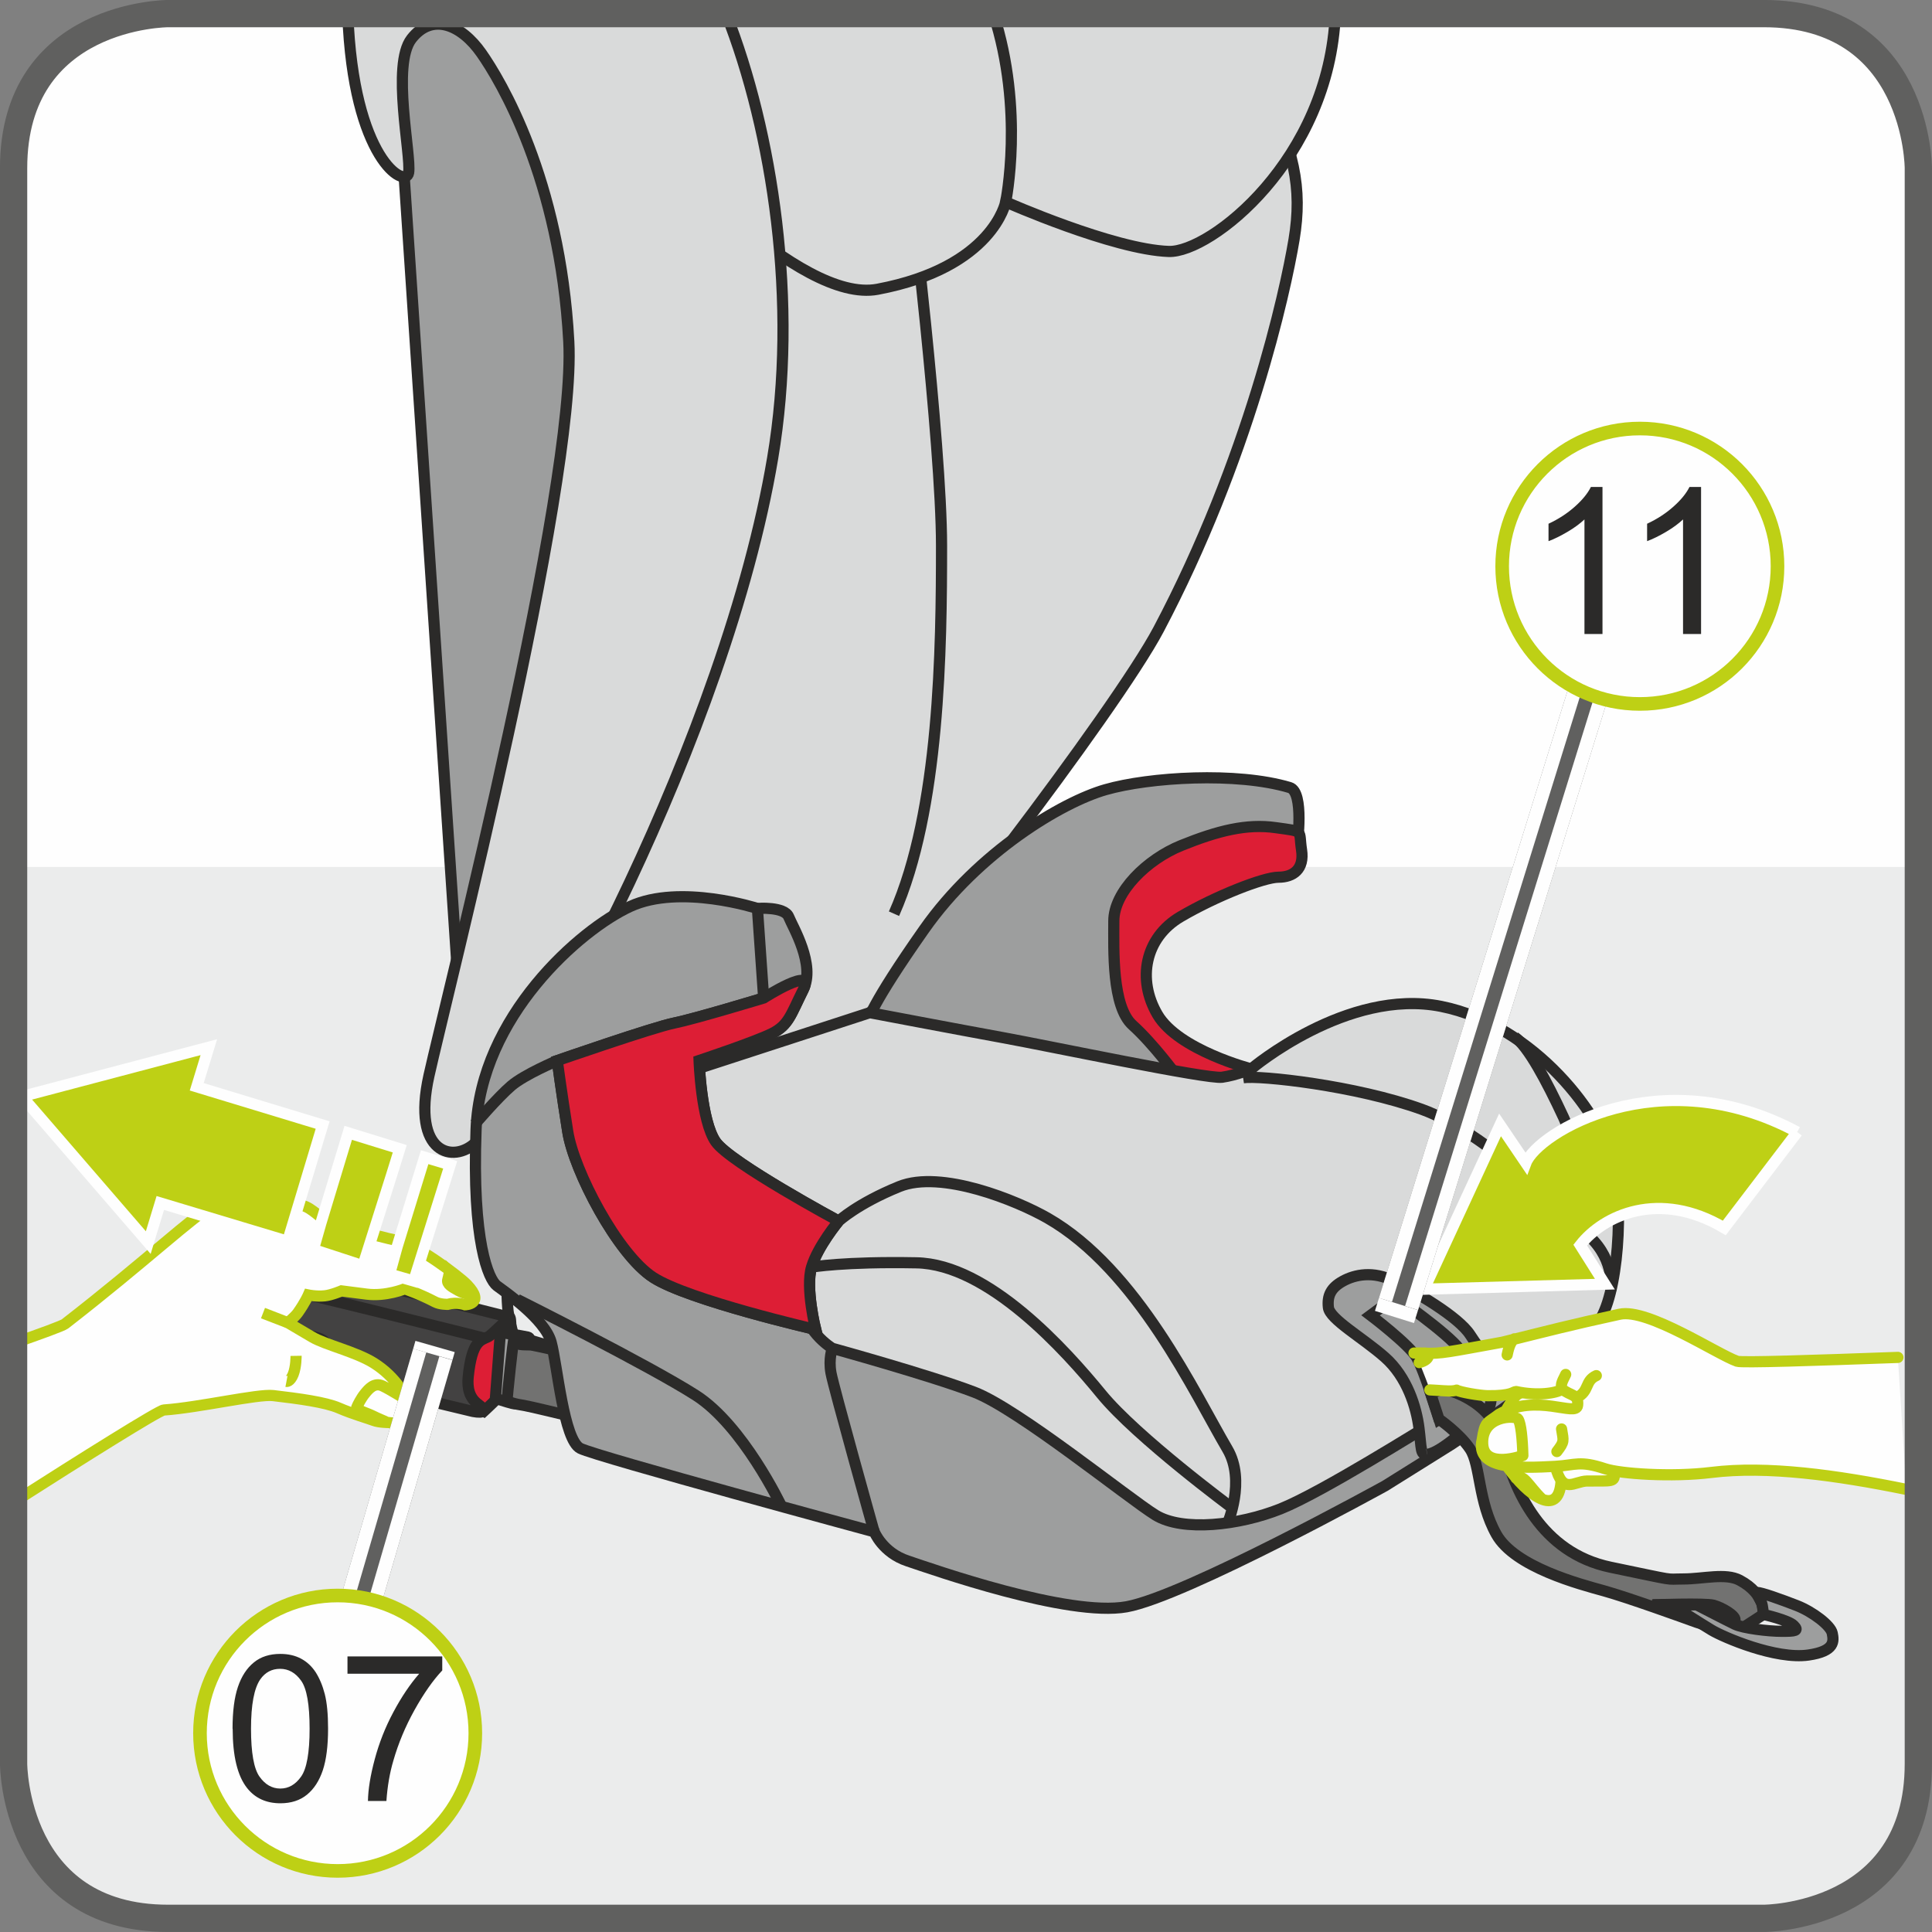 <?xml version="1.0" encoding="UTF-8"?>
<!DOCTYPE svg PUBLIC "-//W3C//DTD SVG 1.1//EN" "http://www.w3.org/Graphics/SVG/1.1/DTD/svg11.dtd">
<!-- Creator: CorelDRAW 2017 -->
<svg xmlns="http://www.w3.org/2000/svg" xml:space="preserve" width="25mm" height="25mm" version="1.1" style="shape-rendering:geometricPrecision; text-rendering:geometricPrecision; image-rendering:optimizeQuality; fill-rule:evenodd; clip-rule:evenodd"
viewBox="0 0 309.64 309.64"
 xmlns:xlink="http://www.w3.org/1999/xlink">
 <rect x="0" y="0" width="309.64" height="309.64" fill="#808080" stroke="none"/>
 <defs>
  <style type="text/css">
   <![CDATA[
    .str2 {stroke:#FEFEFE;stroke-width:1.79;stroke-miterlimit:4}
    .str0 {stroke:#2B2A29;stroke-width:1.79;stroke-miterlimit:10}
    .str1 {stroke:#2B2A29;stroke-width:1.79;stroke-miterlimit:4}
    .str3 {stroke:#BED015;stroke-width:1.79;stroke-miterlimit:10}
    .str8 {stroke:#FEFEFE;stroke-width:6.55;stroke-miterlimit:4}
    .str5 {stroke:#60605F;stroke-width:4.37;stroke-miterlimit:4}
    .str9 {stroke:#BED015;stroke-width:2.18;stroke-miterlimit:2.613}
    .str6 {stroke:#60605F;stroke-width:6.55;stroke-linejoin:bevel;stroke-miterlimit:4}
    .str7 {stroke:#FEFEFE;stroke-width:2.18;stroke-linejoin:bevel;stroke-miterlimit:4}
    .str4 {stroke:#BED015;stroke-width:1.79;stroke-linecap:round;stroke-miterlimit:4}
    .fil4 {fill:none}
    .fil2 {fill:none;fill-rule:nonzero}
    .fil12 {fill:#FEFEFE}
    .fil1 {fill:#EBECEC}
    .fil3 {fill:#D9DADA}
    .fil5 {fill:#9D9E9E}
    .fil11 {fill:#BED015}
    .fil0 {fill:#FEFEFE;fill-rule:nonzero}
    .fil10 {fill:#D9DADA;fill-rule:nonzero}
    .fil7 {fill:#9D9E9E;fill-rule:nonzero}
    .fil8 {fill:#727271;fill-rule:nonzero}
    .fil9 {fill:#434242;fill-rule:nonzero}
    .fil14 {fill:#2B2A29;fill-rule:nonzero}
    .fil6 {fill:#DD1E35;fill-rule:nonzero}
    .fil13 {fill:#BED015;fill-rule:nonzero}
   ]]>
  </style>
 </defs>
 <g id="Слой_x0020_1">
  <path class="fil0" d="M26.95 2.18c0,0 -24.77,0 -24.77,24.77l0 255.73c0,0 0,24.77 24.77,24.77l255.73 0c0,0 24.77,0 24.77,-24.77l0 -255.73c0,0 0,-24.77 -24.77,-24.77l-255.73 0z"/>
  <path class="fil1" d="M307.45 138.95l-305.27 0 0 143.73c0,0 0,24.77 24.77,24.77l0 0 255.73 0c0,0 24.77,0 24.77,-24.77l0 0 0 -143.73z"/>
  <path class="fil0" d="M69.34 205.32c0,0 3.01,0.58 4,1 1,0.43 -3.17,1.73 -4.36,2.11 -10.42,3.32 -14.34,2.12 -14.34,2.12l-9.19 3.07 -0.21 -2.27 6.03 -9.35 18.08 3.32z"/>
  <path class="fil2 str0" d="M48.53 204.69c0,0 0.88,0.69 1.14,0.96 0.27,0.27 0.74,0.35 0.89,0.9m-1.18 9.93l-2.27 1.53m4.39 -8.74c2.41,-0.52 3.53,-0.93 3.53,-0.93 0,0 1.56,0.27 2.34,0.4 4.24,0.72 7.34,-1.18 7.34,-1.18l3.93 0.63m-18.11 2.66c0.85,-0.31 0.81,-0.44 4.62,-1.31 0,0 1.71,0.23 2.93,0.36 2.83,0.29 5.33,-0.82 6.91,-1.61l2.7 0.3m-19.23 3.85c2.26,-0.93 6.52,-2.07 6.67,-2.02 0.82,0.27 3.1,0.93 7.09,-0.13 0.42,-0.11 5.84,-1.8 6.31,-1.85m-16.48 -0.74c0,0 -0.02,1.2 -1.94,3.32 -1.16,1.28 -2.45,1.81 -2.45,1.81"/>
  <path class="fil3" d="M107.96 6.68c0,0 89.16,-4.2 94.3,6.54 5.13,10.74 6.53,16.8 5.13,25.21 -1.4,8.4 -7.27,35.14 -21.7,62.44 -6.9,13.05 -40.95,57.42 -46.28,61.44 -5.31,4.02 -61.8,23.16 -64.6,20.36 -2.8,-2.81 33.15,-175.99 33.15,-175.99z"/>
  <path class="fil4 str1" d="M107.96 6.68c0,0 89.16,-4.2 94.3,6.54 5.13,10.74 6.53,16.8 5.13,25.21 -1.4,8.4 -7.27,35.14 -21.7,62.44 -6.9,13.05 -40.95,57.42 -46.28,61.44 -5.31,4.02 -61.8,23.16 -64.6,20.36 -2.8,-2.81 33.15,-175.99 33.15,-175.99m37.81 21.94c0,0 5.13,42.48 5.13,58.82 0,16.34 -0.26,42.43 -7.62,59"/>
  <path class="fil3" d="M100.03 17.42c5.6,6.54 28.13,31.3 40.61,28.94 18.55,-3.5 20.54,-14 20.54,-14 0,0 17.24,7.64 26.14,7.94 6.65,0.22 25.75,-14.73 26.69,-38.11l-120.46 0c3.14,6.77 6.48,15.23 6.48,15.23z"/>
  <path class="fil4 str1" d="M100.03 17.42c5.6,6.54 28.13,31.3 40.61,28.94 18.55,-3.5 20.54,-14 20.54,-14 0,0 17.24,7.64 26.14,7.94 6.65,0.22 25.75,-14.73 26.69,-38.11m-120.46 0c3.14,6.77 6.48,15.23 6.48,15.23m61.15 14.94c0,0 3.05,-14.66 -1.97,-30.17"/>
  <polygon class="fil5" points="64.55,24.89 73.41,157.46 92.56,117.32 109.36,37.96 89.89,2.19 64.92,2.19 60.35,15.08 "/>
  <path class="fil4 str1" d="M64.55 24.89l8.87 132.58 19.14 -40.15 16.8 -79.36 -19.47 -35.77m-24.97 0l-4.57 12.9 4.2 9.8"/>
  <path class="fil3" d="M76.22 183.13c-3.53,3.36 -10.27,1.87 -7.47,-10.74 2.81,-12.6 23.66,-94.32 22.41,-117.64 -1.4,-26.14 -11.01,-41.94 -14,-46.21 -3.27,-4.67 -7.94,-6.53 -11.21,-2.33 -3.26,4.2 0,18.67 -0.46,21.48 -0.43,2.6 -8.9,-2.04 -9.75,-25.5l60.63 0c7.44,18.86 11.66,46.37 7.46,71.25 -7.46,44.35 -37.81,100.36 -47.61,109.7z"/>
  <path class="fil4 str1" d="M76.22 183.13c-3.53,3.36 -10.27,1.87 -7.47,-10.74 2.81,-12.6 23.66,-94.32 22.41,-117.64 -1.4,-26.14 -11.01,-41.94 -14,-46.21 -3.27,-4.67 -7.94,-6.53 -11.21,-2.33 -3.26,4.2 0,18.67 -0.46,21.48 -0.43,2.6 -8.9,-2.04 -9.75,-25.5m60.63 0c7.44,18.86 11.66,46.37 7.46,71.25 -7.46,44.35 -37.81,100.36 -47.61,109.7"/>
  <path class="fil4 str0" d="M81.22 205.32c0,0 0,2.94 0.21,4.83 0.21,1.9 1.69,6.74 1.69,6.74l9.25 3.57 -2.1 -12.2 -9.05 -2.94"/>
  <path class="fil6" d="M81.61 211.05c0.78,-0.1 -0.42,10.93 -0.87,11.83 -0.35,0.71 -3.2,3.31 -3.2,3.31l-4.4 -2.29 1.41 -10.72c0,0 5.39,-1.92 7.06,-2.14z"/>
  <path class="fil2 str1" d="M81.61 211.05c0.78,-0.1 -0.42,10.93 -0.87,11.83 -0.35,0.71 -3.2,3.31 -3.2,3.31l-4.4 -2.29 1.41 -10.72c0,0 5.39,-1.92 7.06,-2.14"/>
  <path class="fil7" d="M80.2 213.54c0,0 3.48,0.55 4.39,0.75 0.81,0.18 0.03,1.85 -0.5,3.52 -0.54,1.66 -0.31,5.4 -0.51,5.99 -0.21,0.59 -0.33,1.39 -1.46,1.13 -1.12,-0.27 -2.72,-0.84 -2.72,-0.84l0.8 -10.56z"/>
  <path class="fil2 str1" d="M80.2 213.54c0,0 3.48,0.55 4.39,0.75 0.81,0.18 0.03,1.85 -0.5,3.52 -0.54,1.66 -0.31,5.4 -0.51,5.99 -0.21,0.59 -0.33,1.39 -1.46,1.13 -1.12,-0.27 -2.72,-0.84 -2.72,-0.84l0.8 -10.56"/>
  <polygon class="fil8" points="94.65,217.71 84.8,214.74 84.78,217.17 93.53,218.32 "/>
  <polyline class="fil2 str1" points="94.65,217.71 84.8,214.74 84.78,217.17 93.53,218.32 94.65,217.71 "/>
  <path class="fil8" d="M106.32 230.59c0,0 -20.9,-5.13 -22.32,-5.34 -1.42,-0.2 -2.73,-0.58 -2.73,-0.9 0,-0.32 0.99,-10.04 1.1,-9.66 0.31,1.01 1.51,0.8 2.65,0.86 1.09,0.06 23.81,5.48 23.81,5.48l-2.51 9.56z"/>
  <path class="fil2 str1" d="M106.32 230.59c0,0 -20.9,-5.13 -22.32,-5.34 -1.42,-0.2 -2.73,-0.58 -2.73,-0.9 0,-0.32 0.99,-10.04 1.1,-9.66 0.31,1.01 1.51,0.8 2.65,0.86 1.09,0.06 23.81,5.48 23.81,5.48l-2.51 9.56"/>
  <path class="fil9" d="M49.85 213.88c0,0 -3.01,-0.29 -4.03,-0.11 -1.02,0.17 -1.56,0.68 -1.71,1.06 -0.17,0.38 0.37,1.7 1.4,2.36 1.03,0.66 7.82,2.39 7.82,2.39l2.45 -1.8 -0.93 -2.87 -5 -1.04z"/>
  <path class="fil2 str1" d="M49.85 213.88c0,0 -3.01,-0.29 -4.03,-0.11 -1.02,0.17 -1.56,0.68 -1.71,1.06 -0.17,0.38 0.37,1.7 1.4,2.36 1.03,0.66 7.82,2.39 7.82,2.39l2.45 -1.8 -0.93 -2.87 -5 -1.04m4.42 2.02c0,0 -0.33,1.67 -1.78,1.33 -0.6,-0.14 -2.88,-0.82 -2.88,-0.82l-0.72 -1.99c0,0 2.64,0.88 3.39,1.01 1.14,0.21 1.56,-0.12 1.56,-0.12"/>
  <path class="fil7" d="M45.32 211.14c0,0 1.04,2.8 1.4,3.54 0.44,0.88 0.94,1.06 0.94,1.06l1.94 0.66c0,0 -0.48,-0.95 -0.28,-1.46 0.19,-0.52 1.23,-1.66 1.23,-1.66l-5.23 -2.14z"/>
  <path class="fil2 str1" d="M45.32 211.14c0,0 1.04,2.8 1.4,3.54 0.44,0.88 0.94,1.06 0.94,1.06l1.94 0.66c0,0 -0.48,-0.95 -0.28,-1.46 0.19,-0.52 1.23,-1.66 1.23,-1.66l-5.23 -2.14"/>
  <path class="fil9" d="M81.68 211.12c0,0 -29.17,-7.34 -30.83,-7.5 -1.66,-0.17 -2.8,-0.55 -4.08,0.62 -1.29,1.16 -4.34,2.38 -4.43,3.32 -0.16,1.58 0.64,2.62 1.23,2.98 0.59,0.36 6.14,3.59 6.14,3.59 0,0 0.03,-0.11 1.38,0.34 2.72,0.93 1.36,4.26 -0.91,3.85 -2.27,-0.41 -3.8,-1.03 -3.8,-1.03 0,0 -1.8,-1.04 -1.99,-1.6 -0.28,-0.86 -0.03,-1.36 -0.03,-1.36 0,0 -0.98,0.89 -0.23,1.98 0.49,0.71 1.49,2.45 3.27,2.94 0.95,0.26 27.63,6.82 28.38,6.96 1.9,0.36 2.25,-0.15 0.87,-1.14 -1.41,-1.01 -1.8,-2.57 -1.61,-4.43 0.6,-5.83 2.02,-5.82 3.21,-6.4 0.31,-0.14 1.29,-1.1 3.44,-3.11z"/>
  <path class="fil2 str1" d="M81.68 211.12c0,0 -29.17,-7.34 -30.83,-7.5 -1.66,-0.17 -2.8,-0.55 -4.08,0.62 -1.29,1.16 -4.34,2.38 -4.43,3.32 -0.16,1.58 0.64,2.62 1.23,2.98 0.59,0.36 6.14,3.59 6.14,3.59 0,0 0.03,-0.11 1.38,0.34 2.72,0.93 1.36,4.26 -0.91,3.85 -2.27,-0.41 -3.8,-1.03 -3.8,-1.03 0,0 -1.8,-1.04 -1.99,-1.6 -0.28,-0.86 -0.03,-1.36 -0.03,-1.36 0,0 -0.98,0.89 -0.23,1.98 0.49,0.71 1.49,2.45 3.27,2.94 0.95,0.26 27.63,6.82 28.38,6.96 1.9,0.36 2.25,-0.15 0.87,-1.14 -1.41,-1.01 -1.8,-2.57 -1.61,-4.43 0.6,-5.83 2.02,-5.82 3.21,-6.4 0.31,-0.14 1.29,-1.1 3.44,-3.11m-3.93 3.37c0,0 -31.99,-8.04 -33.2,-8.04 -1.21,0 -1.51,0.21 -1.71,0.51"/>
  <path class="fil7" d="M206.7 126.22c-8.48,-2.54 -22.51,-1.67 -29.52,0.34 -7.01,2.01 -20.38,10.02 -29.06,22.38 -8.69,12.36 -9.02,14.7 -9.02,14.7l-27.73 7.68 -4.01 -4.34 17.71 -5.68 -3.67 -15.7c0,0 -12.37,-4.01 -20.38,-0.33 -8.02,3.67 -24.06,17.7 -24.72,35.75 -0.67,18.04 2.01,24.05 3.34,25.05 1.34,1 7.69,5.34 8.69,9.02 1,3.68 2,15.7 4.68,17.04 2.67,1.34 47.11,13.37 47.11,13.37 0,0 1.33,3.34 5.34,4.67 4.01,1.34 25.73,9.02 35.08,7.35 9.35,-1.67 41.42,-19.37 41.42,-19.37l10.69 -6.68c0,0 15.71,-10.36 18.71,-14.37 3,-4.02 2.67,-12.03 2.67,-12.03l-61.81 -33.41 -9.69 -9.02 -0.34 -15.7 25.7 -11.43c0,0 1.19,-8.58 -1.19,-9.29z"/>
  <path class="fil2 str0" d="M206.7 126.22c-8.48,-2.54 -22.51,-1.67 -29.52,0.34 -7.01,2.01 -20.38,10.02 -29.06,22.38 -8.69,12.36 -9.02,14.7 -9.02,14.7l-27.73 7.68 -4.01 -4.34 17.71 -5.68 -3.67 -15.7c0,0 -12.37,-4.01 -20.38,-0.33 -8.02,3.67 -24.06,17.7 -24.72,35.75 -0.67,18.04 2.01,24.05 3.34,25.05 1.34,1 7.69,5.34 8.69,9.02 1,3.68 2,15.7 4.68,17.04 2.67,1.34 47.11,13.37 47.11,13.37 0,0 1.33,3.34 5.34,4.67 4.01,1.34 25.73,9.02 35.08,7.35 9.35,-1.67 41.42,-19.37 41.42,-19.37l10.69 -6.68c0,0 15.71,-10.36 18.71,-14.37 3,-4.02 2.67,-12.03 2.67,-12.03l-61.81 -33.41 -9.69 -9.02 -0.34 -15.7 25.7 -11.43c0,0 1.19,-8.58 -1.19,-9.29"/>
  <path class="fil6" d="M208.6 136.23c-0.51,-3.3 0.56,-2.92 -4.12,-3.58 -4.68,-0.67 -9.29,0.48 -15.17,2.86 -5.48,2.22 -10.8,7.42 -10.8,12.09 0,4.68 -0.33,13.7 3.01,16.7 3.34,3.01 7.01,8.02 7.01,8.02l9.69 1 2.34 -2c0,0 -11.69,-3.01 -15.04,-8.69 -3.34,-5.68 -2,-12.36 3.68,-15.7 5.68,-3.34 13.36,-6.34 15.7,-6.34 2.34,0 4.17,-1.27 3.7,-4.36z"/>
  <path class="fil2 str0" d="M208.6 136.23c-0.51,-3.3 0.56,-2.92 -4.12,-3.58 -4.68,-0.67 -9.29,0.48 -15.17,2.86 -5.48,2.22 -10.8,7.42 -10.8,12.09 0,4.68 -0.33,13.7 3.01,16.7 3.34,3.01 7.01,8.02 7.01,8.02l9.69 1 2.34 -2c0,0 -11.69,-3.01 -15.04,-8.69 -3.34,-5.68 -2,-12.36 3.68,-15.7 5.68,-3.34 13.36,-6.34 15.7,-6.34 2.34,0 4.17,-1.27 3.7,-4.36"/>
  <path class="fil10" d="M230.63 227.45c-2.34,1.34 -18.71,11.7 -25.39,14.37 -6.69,2.67 -15.7,3.67 -20.05,1 -4.34,-2.68 -22.05,-17.04 -29.07,-19.71 -7.02,-2.68 -22.73,-7.02 -22.73,-7.02 0,0 -5.01,-3.02 -4.68,-8.02 0.34,-5.01 -13.7,-12.03 -13.7,-12.03l-5.34 -24.06 29.73 -9.68c0,0 14.04,2.67 21.38,4.01 7.35,1.34 32.74,6.68 35.08,6.34 2.35,-0.34 4.68,-1.34 4.68,-1.34 0,0 15.37,-13.02 30.41,-10.02 15.03,3.01 26.06,17.71 27.73,25.73 1.67,8.02 0.33,23.05 -3.34,25.73 -3.67,2.67 -24.72,14.69 -24.72,14.69z"/>
  <path class="fil2 str0" d="M230.63 227.45c-2.34,1.34 -18.71,11.7 -25.39,14.37 -6.69,2.67 -15.7,3.67 -20.05,1 -4.34,-2.68 -22.05,-17.04 -29.07,-19.71 -7.02,-2.68 -22.73,-7.02 -22.73,-7.02 0,0 -5.01,-3.02 -4.68,-8.02 0.34,-5.01 -13.7,-12.03 -13.7,-12.03l-5.34 -24.06 29.73 -9.68c0,0 14.04,2.67 21.38,4.01 7.35,1.34 32.74,6.68 35.08,6.34 2.35,-0.34 4.68,-1.34 4.68,-1.34 0,0 15.37,-13.02 30.41,-10.02 15.03,3.01 26.06,17.71 27.73,25.73 1.67,8.02 0.33,23.05 -3.34,25.73 -3.67,2.67 -24.72,14.69 -24.72,14.69"/>
  <path class="fil7" d="M134.41 195.71c0,0 -3.34,4.01 -4.34,7.35 -1.01,3.34 0.66,10.02 0.66,10.02 0,0 -20.38,-4.68 -26.05,-8.35 -5.68,-3.68 -12.7,-17.04 -13.69,-23.39 -1.01,-6.34 -1.68,-11.36 -1.68,-11.36 0,0 15.37,-5.34 18.71,-6.01 3.34,-0.67 14.37,-4.02 14.37,-4.02l-1 -14.36c0,0 4.34,-0.33 5.01,1.34 0.67,1.67 4.34,7.68 2.33,11.7 -2,4 -2.33,5.67 -5.01,7.01 -2.67,1.34 -11.69,4.34 -11.69,4.34 0,0 0.33,9.7 2.67,13.03 2.34,3.35 19.71,12.7 19.71,12.7z"/>
  <path class="fil2 str0" d="M134.41 195.71c0,0 -3.34,4.01 -4.34,7.35 -1.01,3.34 0.66,10.02 0.66,10.02 0,0 -20.38,-4.68 -26.05,-8.35 -5.68,-3.68 -12.7,-17.04 -13.69,-23.39 -1.01,-6.34 -1.68,-11.36 -1.68,-11.36 0,0 15.37,-5.34 18.71,-6.01 3.34,-0.67 14.37,-4.02 14.37,-4.02l-1 -14.36c0,0 4.34,-0.33 5.01,1.34 0.67,1.67 4.34,7.68 2.33,11.7 -2,4 -2.33,5.67 -5.01,7.01 -2.67,1.34 -11.69,4.34 -11.69,4.34 0,0 0.33,9.7 2.67,13.03 2.34,3.35 19.71,12.7 19.71,12.7m-1.01 20.38c0,0 -0.64,1.64 -0.22,3.95 0.42,2.31 6.91,25.45 6.91,25.45m-14.9 -4.2c0,0 -6.1,-12.83 -13.68,-17.67 -7.57,-4.84 -28.61,-15.36 -28.61,-15.36m113.81 35.97c0,0 3,-6.91 0,-11.99 -5.19,-8.8 -14.4,-28.76 -28.82,-37.02 -4.9,-2.8 -17.04,-7.78 -23.77,-5.05 -6.73,2.74 -9.71,5.54 -9.71,5.54m63.14 46.01c0,0 -15.36,-11.36 -21.04,-18.3 -5.68,-6.94 -18.09,-20.83 -29.65,-21.03 -11.57,-0.22 -16.79,0.69 -16.79,0.69m128.07 3.73c0,0 0.84,-4.63 -3.37,-8.62 -4.2,-4 -16.41,-16.62 -26.93,-20.41 -10.52,-3.79 -25.87,-5.47 -28.61,-5.05m55.54 25.46c0,0 -1.48,-13.25 -4.2,-19.14 -2.74,-5.89 -5.68,-11.36 -7.79,-12.83"/>
  <path class="fil7" d="M228.68 233.09c-1.05,0.1 -0.84,-0.84 -1.26,-4.2 -0.42,-3.37 -1.9,-8.21 -5.47,-11.36 -3.58,-3.16 -8.84,-6.1 -9.05,-7.99 -0.21,-1.9 0.42,-3.16 2.32,-4.21 1.9,-1.05 4.84,-1.69 8.21,0 3.36,1.68 10.31,5.68 12.2,8.62 1.89,2.95 3.37,4 3.37,6.73 0,2.74 0.42,5.05 -1.47,6.31 -1.89,1.26 -6.52,5.89 -8.83,6.1z"/>
  <path class="fil2 str0" d="M228.68 233.09c-1.05,0.1 -0.84,-0.84 -1.26,-4.2 -0.42,-3.37 -1.9,-8.21 -5.47,-11.36 -3.58,-3.16 -8.84,-6.1 -9.05,-7.99 -0.21,-1.9 0.42,-3.16 2.32,-4.21 1.9,-1.05 4.84,-1.69 8.21,0 3.36,1.68 10.31,5.68 12.2,8.62 1.89,2.95 3.37,4 3.37,6.73 0,2.74 0.42,5.05 -1.47,6.31 -1.89,1.26 -6.52,5.89 -8.83,6.1m-5.05 -25.24l-3.99 2.95c0,0 6.1,4.62 7.36,6.73 1.26,2.1 3.63,9.93 3.63,9.93l5.63 -3.62c0,0 -0.21,-4.84 -2.32,-7.58 -2.1,-2.73 -10.31,-8.41 -10.31,-8.41"/>
  <path class="fil8" d="M231.2 222.57c0,0 8,1.47 9.68,8.83 1.68,7.36 6.1,17.46 17.25,19.78 11.14,2.31 8.5,1.88 11.66,1.88 3.16,0 6.78,-1 9.04,0.21 4.22,2.25 3.79,5.47 3.79,5.47l-4.21 2.73c0,0 -4.2,-0.63 -6.52,-1.47 -2.31,-0.84 -11.04,-3.99 -14.82,-5.04 -3.79,-1.05 -14.31,-3.79 -17.25,-9.05 -2.95,-5.26 -2.53,-11.14 -4.21,-13.67 -1.68,-2.52 -4.99,-4.8 -4.99,-4.8l-1.32 -4.04 1.9 -0.84z"/>
  <path class="fil2 str1" d="M231.2 222.57c0,0 8,1.47 9.68,8.83 1.68,7.36 6.1,17.46 17.25,19.78 11.14,2.31 8.5,1.88 11.66,1.88 3.16,0 6.78,-1 9.04,0.21 4.22,2.25 3.79,5.47 3.79,5.47l-4.21 2.73c0,0 -4.2,-0.63 -6.52,-1.47 -2.31,-0.84 -11.04,-3.99 -14.82,-5.04 -3.79,-1.05 -14.31,-3.79 -17.25,-9.05 -2.95,-5.26 -2.53,-11.14 -4.21,-13.67 -1.68,-2.52 -4.99,-4.8 -4.99,-4.8l-1.32 -4.04 1.9 -0.84"/>
  <path class="fil2 str0" d="M264.8 257.21c0,0 8.54,-0.31 9.85,0.06 1.31,0.37 3.49,1.62 3.43,2.37 -0.06,0.75 -0.06,1.68 -0.06,1.68"/>
  <path class="fil7" d="M271.96 257.21l-4.05 0c0,0 4.55,2.93 6.42,4.05 1.87,1.12 10.25,4.75 15.51,3.99 4.3,-0.62 4.06,-2.25 3.81,-3.5 -0.25,-1.24 -3.12,-3.43 -5.68,-4.43 -2.56,-0.99 -5.67,-2.11 -6.42,-2.11 -0.13,0 0.55,1.22 0.75,1.62 0.21,0.44 0.32,1.91 0.32,1.91 0,0 3.98,0.9 4.85,1.77 0.87,0.87 0.31,0.94 -1.93,0.94 -2.25,0 -6.18,-0.5 -7.48,-1.12 -1.31,-0.63 -6.11,-3.11 -6.11,-3.11z"/>
  <path class="fil2 str1" d="M271.96 257.21l-4.05 0c0,0 4.55,2.93 6.42,4.05 1.87,1.12 10.25,4.75 15.51,3.99 4.3,-0.62 4.06,-2.25 3.81,-3.5 -0.25,-1.24 -3.12,-3.43 -5.68,-4.43 -2.56,-0.99 -5.67,-2.11 -6.42,-2.11 -0.13,0 0.55,1.22 0.75,1.62 0.21,0.44 0.32,1.91 0.32,1.91 0,0 3.98,0.9 4.85,1.77 0.87,0.87 0.31,0.94 -1.93,0.94 -2.25,0 -6.18,-0.5 -7.48,-1.12 -1.31,-0.63 -6.11,-3.11 -6.11,-3.11"/>
  <path class="fil2 str0" d="M89.31 169.99c0,0 -5.22,2.19 -7.37,4.03 -2.15,1.84 -5.83,6.14 -5.83,6.14"/>
  <path class="fil11" d="M288.04 181.43c-22,-11.81 -41.67,0.12 -43.49,4.97l-4.14 -6.11 -12.17 26.33 28.97 -0.81 -3.95 -6.26c3.74,-4.78 12.65,-8.94 23.09,-2.75l11.7 -15.36z"/>
  <path class="fil4 str2" d="M288.04 181.43c-22,-11.81 -41.67,0.12 -43.49,4.97l-4.14 -6.11 -12.17 26.33 28.97 -0.81 -3.95 -6.26c3.74,-4.78 12.65,-8.94 23.09,-2.75l11.7 -15.36"/>
  <path class="fil0" d="M2.18 240.76c11.02,-7.04 23.29,-14.73 24.07,-14.78 5.63,-0.39 15.08,-2.6 17.53,-2.31 4.09,0.48 8.37,1.05 10.53,1.99 2.16,0.94 4.75,1.68 5.58,2 0.83,0.32 2.38,0.33 2.38,0.33 0,0 2.73,0.44 3.2,-0.82 0.62,-1.66 -0.42,-3.17 -0.42,-3.17 0,0 -1.46,-3.26 -5.18,-5.57 -2.9,-1.8 -7.71,-2.88 -9.85,-4.15 -2.14,-1.26 -3.9,-2.3 -3.9,-2.3 0,0 1.11,-0.87 1.62,-1.59 1.18,-1.67 1.68,-2.84 1.68,-2.84 0,0 1.3,0.27 2.63,0.13 1.07,-0.11 2.68,-0.79 2.68,-0.79 0,0 2.91,0.38 4.05,0.52 3.08,0.39 6.09,-0.85 6.09,-0.85 0,0 2.33,0.78 4.88,2.11 0.78,0.4 1.98,0.38 1.98,0.38 1.51,-0.42 2.81,0.07 2.81,0.07 0,0 3.3,-0.1 0.32,-3.22 -1.28,-1.35 -8.12,-6.46 -11.09,-7.06 -3.59,-0.74 -9.35,-2.52 -11.13,-3.02 -0.99,-0.28 -2.66,-2.28 -4.13,-2.6 -1.48,-0.31 -3.02,-0.53 -3.02,-0.53 0,0 -1.1,-1.45 -3.78,-1.77 -1.56,-0.19 -5.7,1.67 -7.93,2.57 -2.22,0.89 -10.61,8.8 -23.35,18.68 -0.42,0.33 -3.89,1.58 -8.25,3.11l0 25.49z"/>
  <path class="fil2 str3" d="M2.18 240.76c11.02,-7.04 23.29,-14.73 24.07,-14.78 5.63,-0.39 15.08,-2.6 17.53,-2.31 4.09,0.48 8.37,1.05 10.53,1.99 2.16,0.94 4.75,1.68 5.58,2 0.83,0.32 2.38,0.33 2.38,0.33 0,0 2.73,0.44 3.2,-0.82 0.62,-1.66 -0.42,-3.17 -0.42,-3.17 0,0 -1.46,-3.26 -5.18,-5.57 -2.9,-1.8 -7.71,-2.88 -9.85,-4.15 -2.14,-1.26 -3.9,-2.3 -3.9,-2.3 0,0 1.11,-0.87 1.62,-1.59 1.18,-1.67 1.68,-2.84 1.68,-2.84 0,0 1.3,0.27 2.63,0.13 1.07,-0.11 2.68,-0.79 2.68,-0.79 0,0 2.91,0.38 4.05,0.52 3.08,0.39 6.09,-0.85 6.09,-0.85 0,0 2.33,0.78 4.88,2.11 0.78,0.4 1.98,0.38 1.98,0.38 1.51,-0.42 2.81,0.07 2.81,0.07 0,0 3.3,-0.1 0.32,-3.22 -1.28,-1.35 -8.12,-6.46 -11.09,-7.06 -3.59,-0.74 -9.35,-2.52 -11.13,-3.02 -0.99,-0.28 -2.66,-2.28 -4.13,-2.6 -1.48,-0.31 -3.02,-0.53 -3.02,-0.53 0,0 -1.1,-1.45 -3.78,-1.77 -1.56,-0.19 -5.7,1.67 -7.93,2.57 -2.22,0.89 -10.61,8.8 -23.35,18.68 -0.42,0.33 -3.89,1.58 -8.25,3.11m59.8 12.66c-0.17,-0.11 -1.42,-0.6 -2.29,-1.04 -0.87,-0.43 -2.67,-0.94 -2.52,-1.33 0.15,-0.39 0.72,-1.51 1.31,-2.22 0.58,-0.71 1.5,-1.85 2.83,-1.23 1.32,0.62 3.94,2.29 3.94,2.29m-19.34 -3.01c0,0 0.58,0.11 1.08,-1.14 0.49,-1.24 0.46,-2.96 0.46,-2.96"/>
  <path class="fil0" d="M76.03 207.69c0,0 -1.64,-0.32 -2.6,-0.87 -0.97,-0.55 -1.86,-1.01 -1.67,-1.7 0.19,-0.69 0.28,-1.32 0.28,-1.32l4 3.9z"/>
  <path class="fil2 str3" d="M76.03 207.69c0,0 -1.64,-0.32 -2.6,-0.87 -0.97,-0.55 -1.86,-1.01 -1.67,-1.7 0.19,-0.69 0.28,-1.32 0.28,-1.32l4 3.9"/>
  <path class="fil0" d="M45.48 192.7c0,0 -0.03,0.08 -1,0.09l1 -0.09z"/>
  <path class="fil2 str0" d="M45.48 192.7c0,0 -0.03,0.08 -1,0.09l1 -0.09"/>
  <line class="fil2 str3" x1="46.11" y1="211.98" x2="42.15" y2= "210.45" />
  <path class="fil12" d="M304.18 217.43c-11.85,0.34 -22.42,0.6 -23.95,0.45 0,0 -1.07,0.86 -2.65,-0.07 -1.58,-0.92 -6.13,-3.3 -8.52,-4.42 -2.38,-1.13 -4.26,-1.89 -5.87,-2.4 -1.6,-0.52 -3.09,-0.56 -4.78,-0.08 -1.7,0.48 -8.93,2.07 -12.8,3 -3.87,0.94 -10.75,2.12 -12.93,2.4 -1.71,0.22 -4.18,0.44 -6.04,0.55 0.08,0.12 0.16,0.23 0.23,0.34l0 0c0.54,0.89 1.5,3.35 2.25,5.41 1.16,-0.05 4.28,0.11 4.28,0.11 0,0 2.09,0.97 4.37,0.92 2.29,-0.06 5.12,-0.62 5.12,-0.62l0.84 0.23c0,0 -1.77,1.18 -2.2,2.77 0,0 -2.9,1.18 -3.35,2 -0.44,0.82 -0.94,3.52 -0.27,4.58 0.67,1.07 1.32,1.82 2.21,1.98 0.9,0.16 1.51,0.35 1.51,0.35 0,0 3.57,5.01 5.83,5.55 2.26,0.55 2.74,-2.99 2.74,-2.99 0,0 0.34,0.77 2.36,0.08 2.03,-0.69 4.47,-0.11 5.31,-0.29 0.85,-0.19 0.79,-1.45 0.79,-1.45 0,0 10.62,0.96 15,-0.01 4.37,-0.97 23.72,1.24 23.72,1.24l8.14 1.77 -1.36 -21.42z"/>
  <path class="fil4 str4" d="M250.38 222.63c1.29,1.12 2.69,0.76 2.46,2.62 -0.22,1.88 -6.63,-2.03 -12.55,1.4m15.55 -6.18c-1.9,0.86 -1.04,2.51 -3.17,3.54m-1.74 -3.73c-0.78,1.51 -0.78,1.76 -0.55,2.35m-7.38 0.39c3.3,0.72 6.46,0.3 7.38,-0.39m53.8 -5.08c-13.63,0.5 -25.02,0.87 -25.76,0.62 -3.17,-1.1 -14.32,-8.53 -18.83,-7.54 -8.22,1.79 -11.34,2.63 -18.81,4.48m-13.33 3.27c1.92,-0.47 1.79,-1.74 0.6,-1.51m12.73 -1.76c-8.45,1.53 -9.89,1.9 -12.51,1.76 -0.53,-0.03 -1.09,-0.04 -1.65,-0.02m2.54 5.91l1.2 0.07c1.26,0.08 2.42,0.2 3.09,-0.04m0 0c0.49,0.32 3.71,0.88 4.96,0.9 3.94,0.05 4.1,-0.67 4.57,-0.67m1.09 10.26c-0.07,-2.72 -0.32,-5.17 -0.77,-5.84 -0.44,-0.66 -5.87,-0.59 -5.67,3.95 0.18,4.18 6.44,1.89 6.44,1.89m5.45 -0.64c1.23,-1.6 1.07,-1.66 0.75,-3.62m8.39 6.96c0.28,1.62 -0.29,1.35 -4.29,1.38 -2.12,0.03 -3.91,2.28 -5.09,-2.35m0.9 2.5c-0.42,5.84 -5.37,2.11 -8.55,-2.37m-1.36 -8.49c-1.96,1.52 -2.25,1.04 -2.72,4.08 -1.17,4.82 5.91,4.6 11.73,4.28 3.28,-0.19 3.87,-0.97 7.97,0.39 2.47,0.81 10.67,1.37 17.01,0.59 8.93,-1.11 20.1,0.44 31.24,2.71m-58.43 1.49c-2.15,-2.1 -2.83,-4.02 -4.1,-3.28m-1.48 -11.08c1.24,-2.07 1.64,-2.54 2.57,-2.62m-1.35 -8.64c-0.76,0.57 -1,1.87 -1.16,2.58"/>
  <path class="fil13" d="M62.43 204.2l3.88 1.11 5.84 -18.62 -4.09 -1.23 -4.4 14.3 -1.23 4.45zm-11.02 -8.13l4.4 -14.52 8.26 2.55 -1.31 4.21 -4.6 14.54 -7.94 -2.6 1.19 -4.18zm-5.31 2.86l5.61 -18.63 -20.18 -6.13 1.94 -6.35 -29.94 7.9 20.23 23.42 1.93 -6.35 20.41 6.14z"/>
  <path class="fil2 str2" d="M62.43 204.2l3.88 1.11 5.84 -18.62 -4.09 -1.23 -4.4 14.3 -1.23 4.45m-11.02 -8.13l4.4 -14.52 8.26 2.55 -1.31 4.21 -4.6 14.54 -7.94 -2.6 1.19 -4.18m-5.31 2.86l5.61 -18.63 -20.18 -6.13 1.94 -6.35 -29.94 7.9 20.23 23.42 1.93 -6.35 20.41 6.14"/>
  <path class="fil6" d="M134.41 195.71c0,0 -3.34,4.01 -4.34,7.35 -1.01,3.34 0.66,10.02 0.66,10.02 0,0 -20.38,-4.68 -26.05,-8.35 -5.68,-3.68 -12.7,-17.04 -13.69,-23.39 -1.01,-6.34 -1.68,-11.36 -1.68,-11.36 0,0 15.37,-5.34 18.71,-6.01 3.34,-0.67 14.37,-4.02 14.37,-4.02 0,0 8.35,-5.34 6.35,-1.33 -2,4 -2.33,5.67 -5.01,7.01 -2.67,1.34 -11.69,4.34 -11.69,4.34 0,0 0.33,9.7 2.67,13.03 2.34,3.35 19.71,12.7 19.71,12.7z"/>
  <path class="fil2 str0" d="M134.41 195.71c0,0 -3.34,4.01 -4.34,7.35 -1.01,3.34 0.66,10.02 0.66,10.02 0,0 -20.38,-4.68 -26.05,-8.35 -5.68,-3.68 -12.7,-17.04 -13.69,-23.39 -1.01,-6.34 -1.68,-11.36 -1.68,-11.36 0,0 15.37,-5.34 18.71,-6.01 3.34,-0.67 14.37,-4.02 14.37,-4.02 0,0 8.35,-5.34 6.35,-1.33 -2,4 -2.33,5.67 -5.01,7.01 -2.67,1.34 -11.69,4.34 -11.69,4.34 0,0 0.33,9.7 2.67,13.03 2.34,3.35 19.71,12.7 19.71,12.7"/>
  <path class="fil2 str5" d="M26.95 2.18c0,0 -24.77,0 -24.77,24.77l0 255.73c0,0 0,24.77 24.77,24.77l255.73 0c0,0 24.77,0 24.77,-24.77l0 -255.73c0,0 0,-24.77 -24.77,-24.77l-255.73 0z"/>
  <line class="fil2 str6" x1="224.14" y1="208.99" x2="256.59" y2= "104.48" />
  <line class="fil2 str7" x1="222.05" y1="208.34" x2="254.5" y2= "103.83" />
  <line class="fil2 str7" x1="226.23" y1="209.64" x2="258.68" y2= "105.13" />
  <line class="fil2 str8" x1="224.14" y1="208.99" x2="223.49" y2= "211.07" />
  <path class="fil0" d="M284.88 90.75c0,12.19 -9.87,22.07 -22.06,22.07 -12.19,0 -22.07,-9.88 -22.07,-22.07 0,-12.18 9.88,-22.07 22.07,-22.07 12.19,0 22.06,9.89 22.06,22.07z"/>
  <path class="fil2 str9" d="M284.88 90.75c0,12.19 -9.87,22.07 -22.06,22.07 -12.19,0 -22.07,-9.88 -22.07,-22.07 0,-12.18 9.88,-22.07 22.07,-22.07 12.19,0 22.06,9.89 22.06,22.07z"/>
  <path class="fil14" d="M256.82 101.61l-2.88 0 0 -18.36c-0.7,0.66 -1.6,1.33 -2.72,1.99 -1.12,0.66 -2.14,1.16 -3.04,1.49l0 -2.79c1.61,-0.75 3.02,-1.67 4.23,-2.75 1.21,-1.08 2.06,-2.13 2.56,-3.14l1.86 0 0 23.56zm15.8 0l-2.88 0 0 -18.36c-0.7,0.66 -1.6,1.33 -2.72,1.99 -1.12,0.66 -2.14,1.16 -3.04,1.49l0 -2.79c1.61,-0.75 3.02,-1.67 4.23,-2.75 1.21,-1.08 2.06,-2.13 2.56,-3.14l1.86 0 0 23.56z"/>
  <line class="fil2 str6" x1="69.37" y1="217.06" x2="50.89" y2= "280.46" />
  <line class="fil2 str7" x1="71.46" y1="217.68" x2="52.99" y2= "281.08" />
  <line class="fil2 str7" x1="67.27" y1="216.45" x2="48.79" y2= "279.85" />
  <line class="fil2 str8" x1="69.37" y1="217.06" x2="69.73" y2= "215.8" />
  <path class="fil0" d="M76.18 277.78c0,12.19 -9.87,22.07 -22.06,22.07 -12.19,0 -22.07,-9.88 -22.07,-22.07 0,-12.18 9.88,-22.07 22.07,-22.07 12.19,0 22.06,9.89 22.06,22.07z"/>
  <path class="fil2 str9" d="M76.18 277.78c0,12.19 -9.87,22.07 -22.06,22.07 -12.19,0 -22.07,-9.88 -22.07,-22.07 0,-12.18 9.88,-22.07 22.07,-22.07 12.19,0 22.06,9.89 22.06,22.07z"/>
  <path class="fil14" d="M37.27 277.06c0,-2.78 0.29,-5.01 0.86,-6.7 0.57,-1.69 1.42,-3 2.55,-3.92 1.12,-0.92 2.54,-1.37 4.25,-1.37 1.25,0 2.36,0.25 3.32,0.76 0.95,0.51 1.73,1.24 2.35,2.19 0.61,0.96 1.1,2.12 1.45,3.48 0.35,1.37 0.53,3.22 0.53,5.55 0,2.75 -0.28,4.97 -0.84,6.66 -0.57,1.69 -1.41,3 -2.54,3.92 -1.12,0.92 -2.55,1.38 -4.26,1.38 -2.26,0 -4.04,-0.81 -5.33,-2.43 -1.55,-1.95 -2.32,-5.13 -2.32,-9.53zm2.96 0c0,3.85 0.46,6.41 1.36,7.68 0.9,1.27 2.01,1.91 3.34,1.91 1.32,0 2.43,-0.64 3.33,-1.92 0.9,-1.27 1.36,-3.84 1.36,-7.67 0,-3.86 -0.45,-6.43 -1.36,-7.7 -0.9,-1.27 -2.03,-1.9 -3.37,-1.9 -1.32,0 -2.38,0.56 -3.17,1.68 -0.99,1.43 -1.49,4.07 -1.49,7.92zm15.46 -8.82l0 -2.77 15.19 0 0 2.25c-1.5,1.59 -2.97,3.7 -4.44,6.33 -1.47,2.64 -2.6,5.35 -3.4,8.14 -0.58,1.96 -0.95,4.12 -1.11,6.45l-2.96 0c0.03,-1.85 0.39,-4.08 1.09,-6.69 0.7,-2.61 1.69,-5.14 2.99,-7.56 1.29,-2.42 2.68,-4.48 4.13,-6.14l-11.49 0z"/>
 </g>
</svg>
